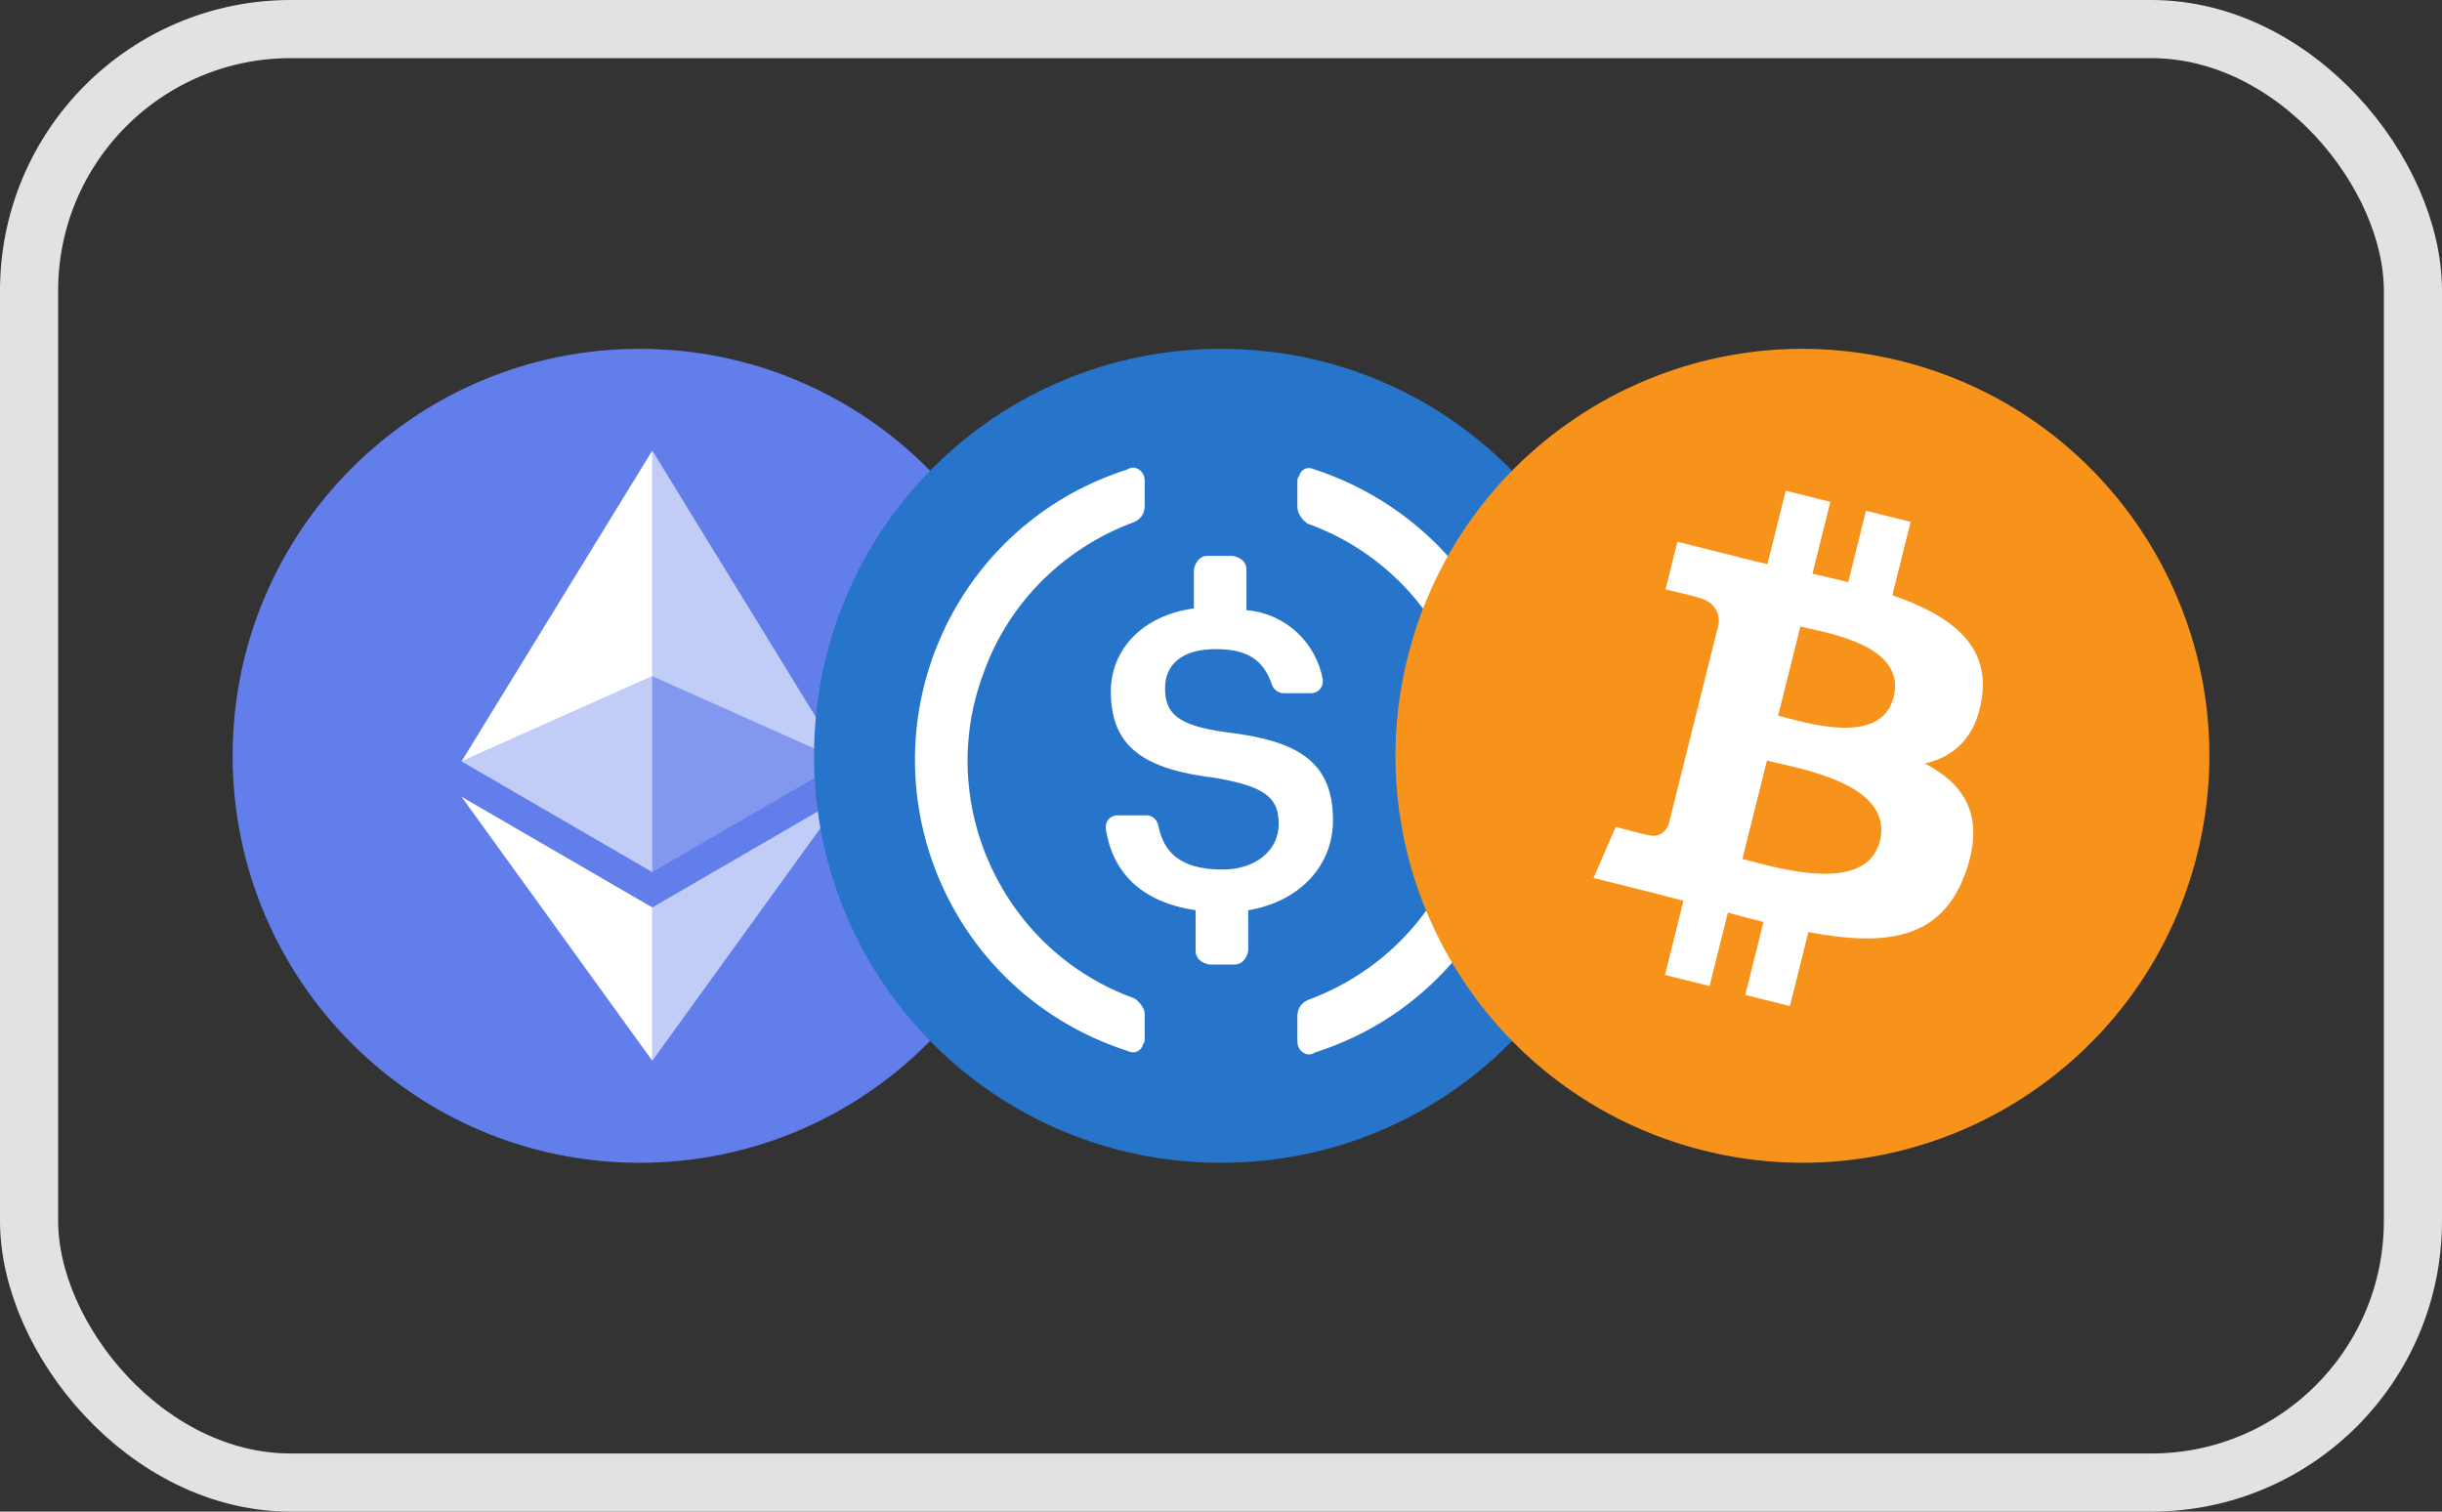 <svg xmlns="http://www.w3.org/2000/svg" fill="none" viewBox="0 0 42 26" height="26" width="42">
<rect x="0" y="0" width="42" height="26" fill="#333333" stroke="none"/>
<rect stroke="#E2E2E2" rx="4.5" height="25" width="41" y="0.5" x="0.5"></rect>
<path fill="#627EEA" d="M11.001 20C14.867 20 18.001 16.866 18.001 13C18.001 9.134 14.867 6 11.001 6C7.135 6 4.001 9.134 4.001 13C4.001 16.866 7.135 20 11.001 20Z"></path>
<path fill-opacity="0.602" fill="white" d="M11.219 7.75V11.631L14.499 13.096L11.219 7.75Z"></path>
<path fill="white" d="M11.219 7.75L7.938 13.096L11.219 11.631V7.75Z"></path>
<path fill-opacity="0.602" fill="white" d="M11.219 15.608V18.245L14.501 13.704L11.219 15.608Z"></path>
<path fill="white" d="M11.219 18.245V15.608L7.938 13.704L11.219 18.245Z"></path>
<path fill-opacity="0.2" fill="white" d="M11.219 15L14.499 13.096L11.219 11.631V15Z"></path>
<path fill-opacity="0.602" fill="white" d="M7.938 13.096L11.219 15V11.631L7.938 13.096Z"></path>
<path fill="#2775CA" d="M21.001 20C24.88 20 28.001 16.879 28.001 13C28.001 9.121 24.88 6 21.001 6C17.122 6 14.001 9.121 14.001 13C14.001 16.879 17.122 20 21.001 20Z"></path>
<path fill="white" d="M22.926 14.111C22.926 13.09 22.313 12.74 21.088 12.594C20.213 12.477 20.038 12.244 20.038 11.835C20.038 11.427 20.33 11.165 20.913 11.165C21.438 11.165 21.73 11.34 21.876 11.777C21.905 11.865 21.993 11.923 22.08 11.923H22.547C22.663 11.923 22.751 11.835 22.751 11.719V11.69C22.634 11.048 22.109 10.552 21.438 10.494V9.794C21.438 9.677 21.351 9.59 21.205 9.561H20.768C20.651 9.561 20.563 9.648 20.534 9.794V10.465C19.659 10.581 19.105 11.165 19.105 11.894C19.105 12.856 19.688 13.236 20.913 13.381C21.73 13.527 21.993 13.702 21.993 14.169C21.993 14.636 21.584 14.956 21.03 14.956C20.272 14.956 20.009 14.636 19.922 14.198C19.893 14.081 19.805 14.023 19.718 14.023H19.222C19.105 14.023 19.018 14.111 19.018 14.227V14.256C19.134 14.986 19.601 15.511 20.563 15.656V16.356C20.563 16.473 20.651 16.561 20.797 16.59H21.234C21.351 16.59 21.438 16.502 21.468 16.356V15.656C22.343 15.511 22.926 14.898 22.926 14.111Z"></path>
<path fill="white" d="M19.513 17.173C17.238 16.356 16.071 13.819 16.917 11.573C17.355 10.348 18.317 9.415 19.513 8.977C19.63 8.919 19.688 8.831 19.688 8.686V8.277C19.688 8.161 19.63 8.073 19.513 8.044C19.484 8.044 19.426 8.044 19.396 8.073C16.626 8.948 15.109 11.894 15.984 14.665C16.509 16.298 17.763 17.552 19.396 18.077C19.513 18.136 19.63 18.077 19.659 17.961C19.688 17.931 19.688 17.902 19.688 17.844V17.436C19.688 17.348 19.601 17.231 19.513 17.173ZM22.605 8.073C22.488 8.015 22.371 8.073 22.342 8.19C22.313 8.219 22.313 8.248 22.313 8.306V8.715C22.313 8.831 22.401 8.948 22.488 9.006C24.763 9.823 25.93 12.361 25.084 14.606C24.646 15.831 23.684 16.765 22.488 17.202C22.371 17.261 22.313 17.348 22.313 17.494V17.902C22.313 18.019 22.371 18.106 22.488 18.136C22.517 18.136 22.576 18.136 22.605 18.106C25.376 17.231 26.892 14.286 26.017 11.515C25.492 9.852 24.209 8.598 22.605 8.073Z"></path>
<path fill="#F7931A" d="M37.79 14.693C36.855 18.443 33.057 20.726 29.306 19.79C25.557 18.855 23.275 15.057 24.21 11.307C25.145 7.557 28.943 5.275 32.693 6.209C36.443 7.144 38.725 10.943 37.79 14.693Z"></path>
<path fill="white" d="M34.086 12.004C34.226 11.073 33.517 10.572 32.547 10.238L32.861 8.976L32.093 8.785L31.787 10.013C31.585 9.963 31.378 9.915 31.172 9.868L31.48 8.632L30.713 8.44L30.398 9.702C30.231 9.664 30.067 9.626 29.907 9.586L29.908 9.583L28.849 9.318L28.645 10.138C28.645 10.138 29.215 10.269 29.203 10.277C29.514 10.355 29.57 10.56 29.561 10.724L29.202 12.161C29.224 12.167 29.251 12.175 29.282 12.187C29.256 12.18 29.229 12.173 29.201 12.167L28.699 14.18C28.66 14.275 28.564 14.416 28.347 14.363C28.354 14.374 27.788 14.223 27.788 14.223L27.407 15.102L28.407 15.351C28.593 15.398 28.775 15.447 28.954 15.493L28.636 16.769L29.403 16.96L29.718 15.698C29.928 15.755 30.131 15.807 30.33 15.857L30.017 17.113L30.785 17.305L31.102 16.031C32.412 16.279 33.397 16.179 33.811 14.994C34.145 14.041 33.795 13.49 33.106 13.132C33.608 13.016 33.986 12.686 34.086 12.004ZM32.332 14.465C32.094 15.418 30.488 14.903 29.968 14.774L30.39 13.083C30.91 13.213 32.58 13.47 32.332 14.465ZM32.569 11.99C32.353 12.858 31.016 12.417 30.582 12.309L30.965 10.776C31.398 10.884 32.795 11.085 32.569 11.99Z"></path>
</svg>
